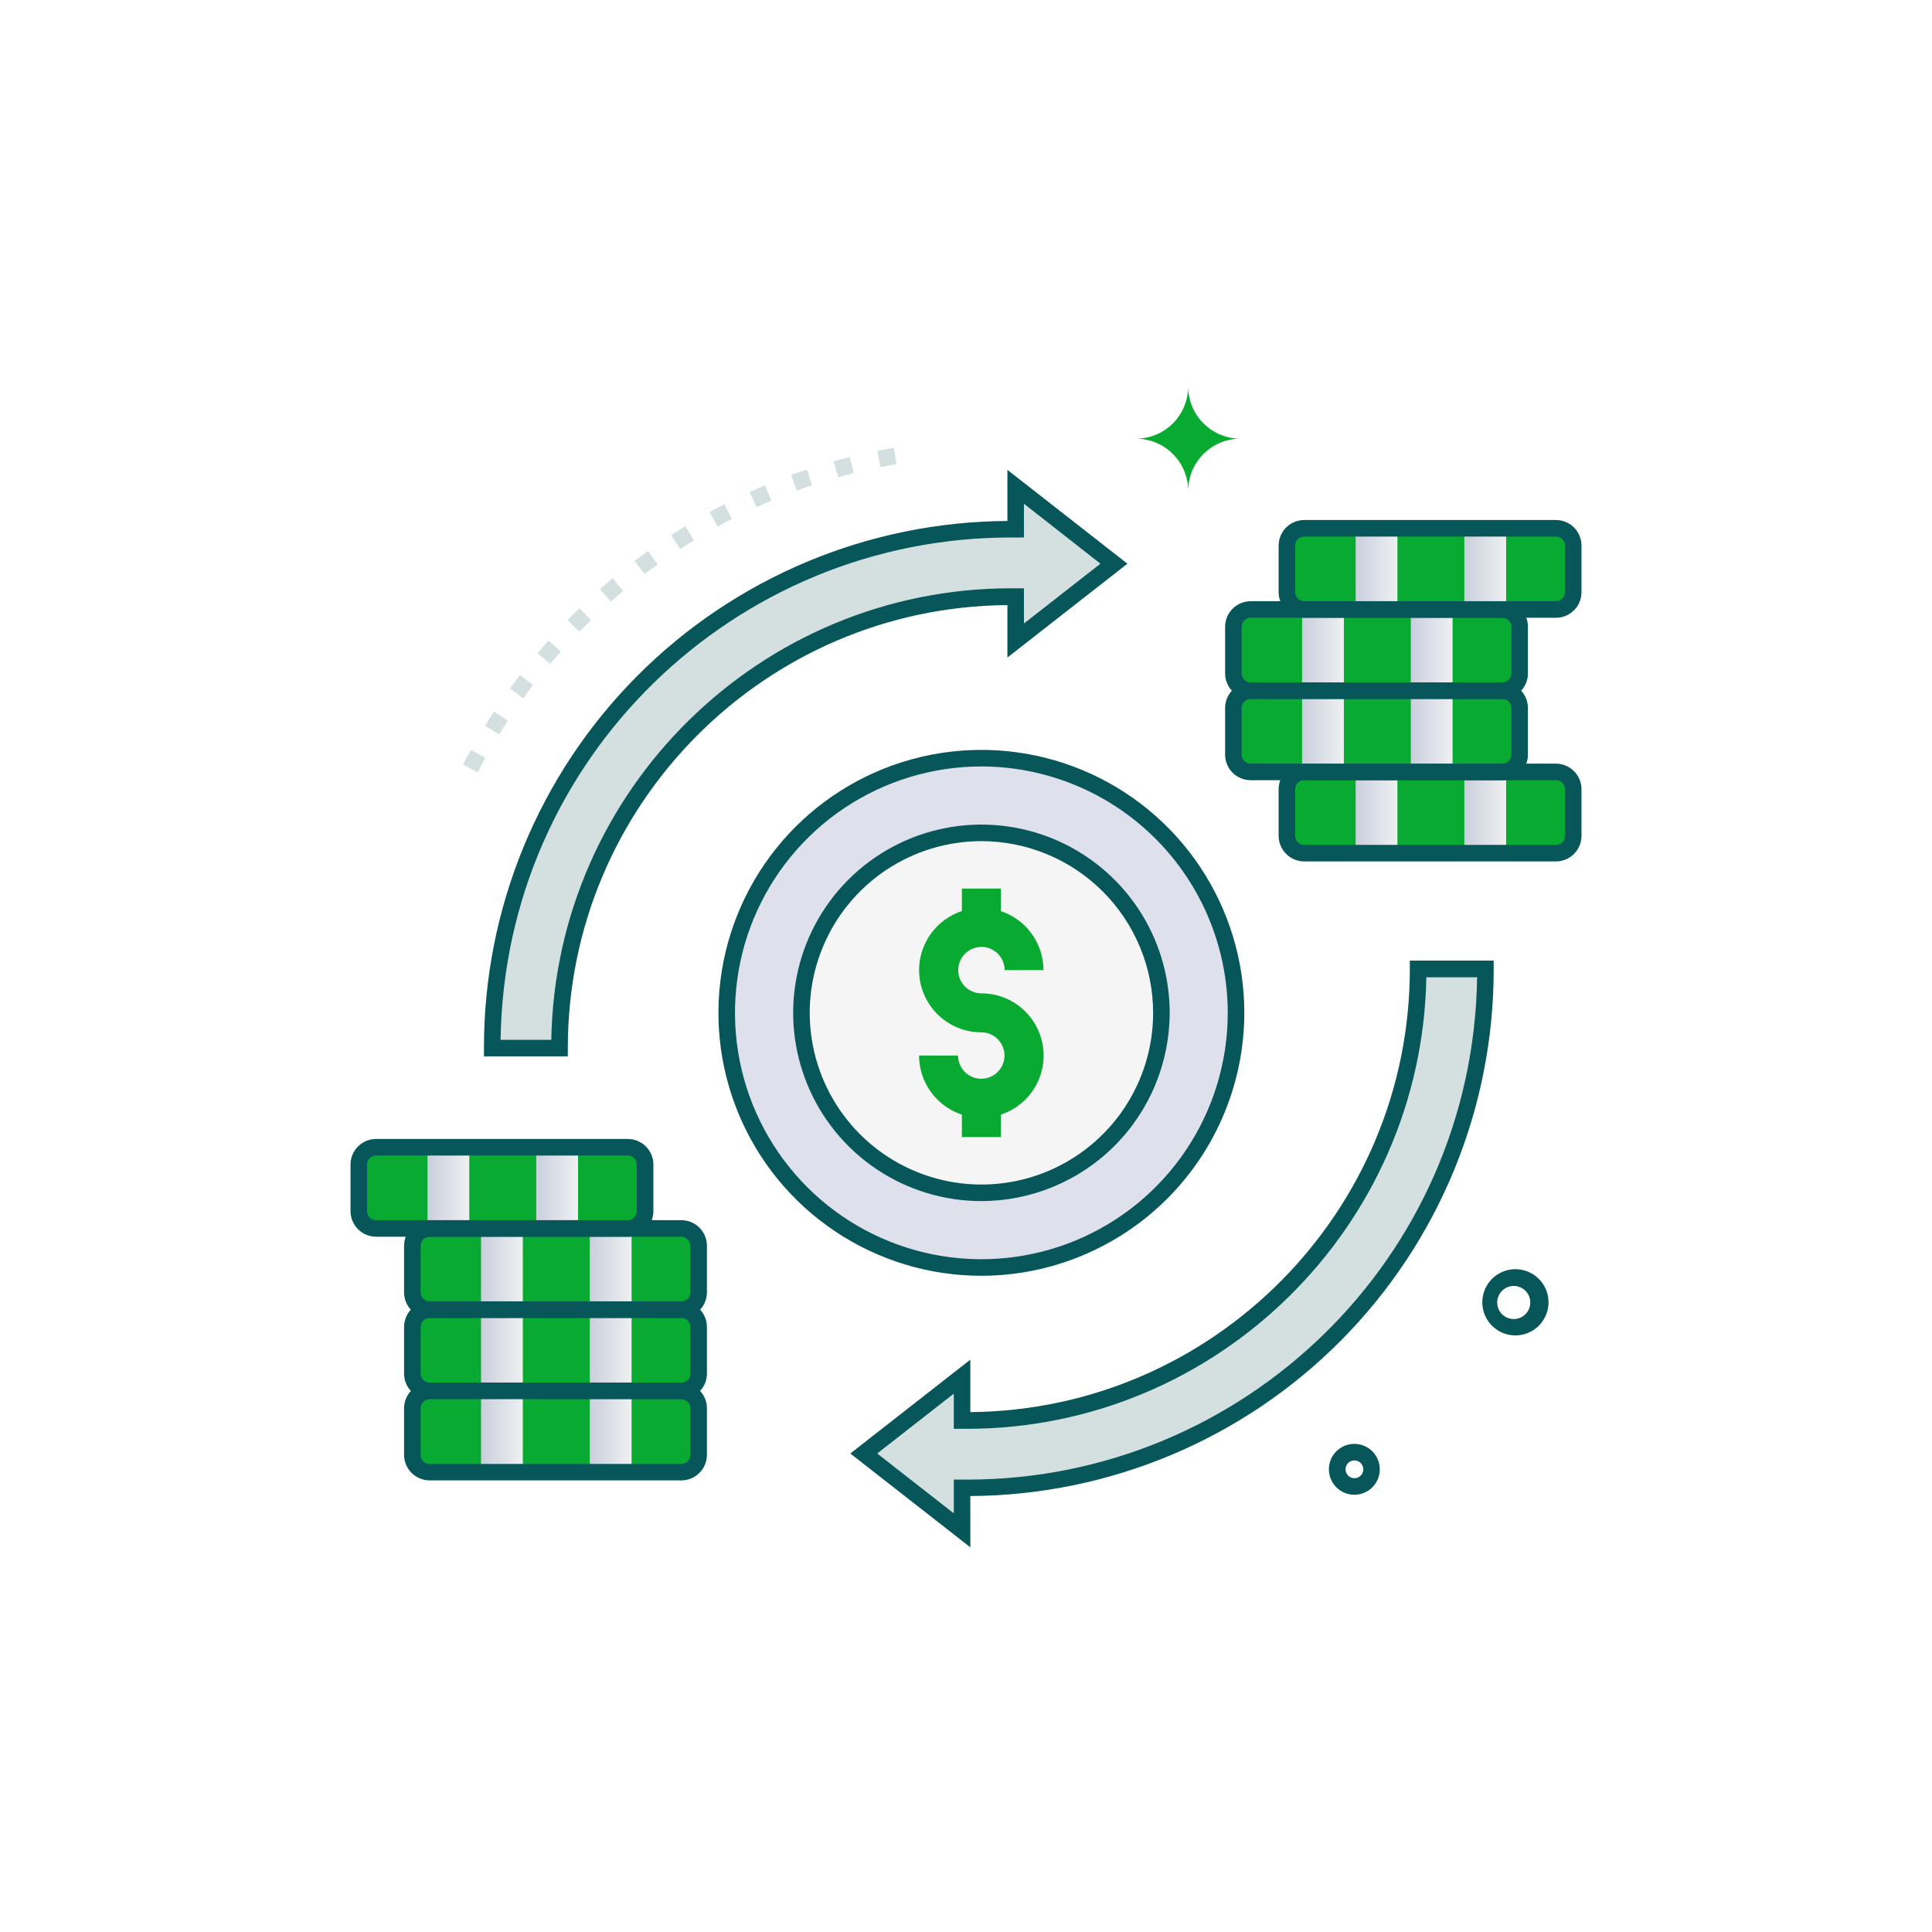 <svg width="700" height="700" viewBox="0 0 700 700" fill="none" xmlns="http://www.w3.org/2000/svg">
<rect width="700" height="700" fill="white"/>
<path d="M246.87 474.52H155.66C152.203 474.52 149.4 477.323 149.4 480.78V497.68C149.4 501.137 152.203 503.94 155.66 503.94H246.87C250.327 503.94 253.13 501.137 253.13 497.68V480.78C253.13 477.323 250.327 474.52 246.87 474.52Z" fill="#09AA31"/>
<path style="mix-blend-mode:multiply" d="M189.43 474.52H174.29V503.94H189.43V474.52Z" fill="url(#paint0_linear_376_34)"/>
<path style="mix-blend-mode:multiply" d="M228.83 474.52H213.69V503.94H228.83V474.52Z" fill="url(#paint1_linear_376_34)"/>
<path d="M246.87 506.94H155.66C153.206 506.94 150.852 505.966 149.116 504.231C147.379 502.497 146.403 500.144 146.4 497.69V480.77C146.403 478.316 147.379 475.963 149.116 474.229C150.852 472.494 153.206 471.52 155.66 471.52H246.87C249.323 471.523 251.676 472.498 253.411 474.232C255.147 475.965 256.125 478.317 256.13 480.77V497.69C256.125 500.143 255.147 502.495 253.411 504.228C251.676 505.962 249.323 506.937 246.87 506.94ZM155.66 477.52C154.797 477.52 153.969 477.862 153.358 478.471C152.747 479.081 152.403 479.907 152.4 480.77V497.69C152.403 498.553 152.747 499.38 153.358 499.989C153.969 500.598 154.797 500.94 155.66 500.94H246.87C247.733 500.94 248.561 500.598 249.172 499.989C249.783 499.38 250.127 498.553 250.13 497.69V480.77C250.127 479.907 249.783 479.081 249.172 478.471C248.561 477.862 247.733 477.52 246.87 477.52H155.66Z" fill="#07575A"/>
<path d="M246.87 503.94H155.66C152.203 503.94 149.4 506.743 149.4 510.2V527.1C149.4 530.557 152.203 533.36 155.66 533.36H246.87C250.327 533.36 253.13 530.557 253.13 527.1V510.2C253.13 506.743 250.327 503.94 246.87 503.94Z" fill="#09AA31"/>
<path style="mix-blend-mode:multiply" d="M189.43 503.94H174.29V533.36H189.43V503.94Z" fill="url(#paint2_linear_376_34)"/>
<path style="mix-blend-mode:multiply" d="M228.83 503.94H213.69V533.36H228.83V503.94Z" fill="url(#paint3_linear_376_34)"/>
<path d="M246.87 536.37H155.66C153.205 536.367 150.851 535.391 149.115 533.655C147.379 531.919 146.403 529.565 146.4 527.11V510.24C146.403 507.785 147.379 505.431 149.115 503.695C150.851 501.959 153.205 500.983 155.66 500.98H246.87C249.325 500.983 251.679 501.959 253.415 503.695C255.151 505.431 256.127 507.785 256.13 510.24V527.15C256.114 529.597 255.132 531.939 253.398 533.666C251.664 535.393 249.317 536.365 246.87 536.37ZM155.66 506.94C155.229 506.94 154.801 507.026 154.403 507.192C154.005 507.358 153.644 507.602 153.341 507.909C153.037 508.216 152.798 508.58 152.637 508.98C152.475 509.38 152.395 509.809 152.4 510.24V527.15C152.4 528.015 152.743 528.844 153.355 529.455C153.966 530.067 154.795 530.41 155.66 530.41H246.87C247.734 530.407 248.561 530.063 249.172 529.452C249.783 528.841 250.127 528.014 250.13 527.15V510.24C250.127 509.376 249.783 508.549 249.172 507.938C248.561 507.327 247.734 506.983 246.87 506.98L155.66 506.94Z" fill="#07575A"/>
<path d="M246.87 445.09H155.66C152.203 445.09 149.4 447.893 149.4 451.35V468.25C149.4 471.707 152.203 474.51 155.66 474.51H246.87C250.327 474.51 253.13 471.707 253.13 468.25V451.35C253.13 447.893 250.327 445.09 246.87 445.09Z" fill="#09AA31"/>
<path style="mix-blend-mode:multiply" d="M189.43 445.09H174.29V474.51H189.43V445.09Z" fill="url(#paint4_linear_376_34)"/>
<path style="mix-blend-mode:multiply" d="M228.83 445.09H213.69V474.51H228.83V445.09Z" fill="url(#paint5_linear_376_34)"/>
<path d="M246.87 477.52H155.66C154.443 477.519 153.237 477.277 152.113 476.81C150.989 476.343 149.968 475.659 149.108 474.798C148.248 473.936 147.566 472.913 147.102 471.788C146.637 470.663 146.399 469.457 146.4 468.24V451.35C146.403 448.895 147.379 446.541 149.115 444.805C150.851 443.069 153.205 442.092 155.66 442.09H246.87C249.325 442.092 251.679 443.069 253.415 444.805C255.151 446.541 256.127 448.895 256.13 451.35V468.24C256.13 470.698 255.155 473.055 253.419 474.795C251.683 476.535 249.328 477.515 246.87 477.52ZM155.66 448.09C154.795 448.09 153.966 448.433 153.355 449.045C152.743 449.656 152.4 450.485 152.4 451.35V468.24C152.4 469.104 152.743 469.934 153.355 470.545C153.966 471.156 154.795 471.5 155.66 471.5H246.87C247.734 471.497 248.561 471.153 249.172 470.542C249.783 469.931 250.127 469.104 250.13 468.24V451.35C250.127 450.486 249.783 449.658 249.172 449.048C248.561 448.437 247.734 448.092 246.87 448.09H155.66Z" fill="#07575A"/>
<path d="M227.47 415.67H136.26C132.803 415.67 130 418.473 130 421.93V438.83C130 442.287 132.803 445.09 136.26 445.09H227.47C230.927 445.09 233.73 442.287 233.73 438.83V421.93C233.73 418.473 230.927 415.67 227.47 415.67Z" fill="#09AA31"/>
<path style="mix-blend-mode:multiply" d="M170.03 415.67H154.89V445.09H170.03V415.67Z" fill="url(#paint6_linear_376_34)"/>
<path style="mix-blend-mode:multiply" d="M209.43 415.67H194.29V445.09H209.43V415.67Z" fill="url(#paint7_linear_376_34)"/>
<path d="M227.47 448.09H136.26C133.806 448.09 131.452 447.116 129.716 445.381C127.979 443.647 127.003 441.294 127 438.84V421.92C127.003 419.466 127.979 417.113 129.716 415.379C131.452 413.644 133.806 412.67 136.26 412.67H227.47C229.923 412.673 232.276 413.648 234.011 415.382C235.747 417.115 236.725 419.467 236.73 421.92V438.84C236.725 441.293 235.747 443.645 234.011 445.378C232.276 447.112 229.923 448.087 227.47 448.09ZM136.26 418.67C135.397 418.67 134.569 419.012 133.958 419.621C133.347 420.23 133.003 421.057 133 421.92V438.84C133.003 439.703 133.347 440.529 133.958 441.139C134.569 441.748 135.397 442.09 136.26 442.09H227.47C228.333 442.09 229.161 441.748 229.772 441.139C230.383 440.529 230.727 439.703 230.73 438.84V421.92C230.727 421.057 230.383 420.23 229.772 419.621C229.161 419.012 228.333 418.67 227.47 418.67H136.26Z" fill="#07575A"/>
<path d="M563.74 279.68H472.53C469.073 279.68 466.27 282.483 466.27 285.94V302.84C466.27 306.297 469.073 309.1 472.53 309.1H563.74C567.197 309.1 570 306.297 570 302.84V285.94C570 282.483 567.197 279.68 563.74 279.68Z" fill="#09AA31"/>
<path style="mix-blend-mode:multiply" d="M506.31 279.68H491.17V309.1H506.31V279.68Z" fill="url(#paint8_linear_376_34)"/>
<path style="mix-blend-mode:multiply" d="M545.7 279.68H530.56V309.1H545.7V279.68Z" fill="url(#paint9_linear_376_34)"/>
<path d="M563.74 312.11H472.53C470.076 312.105 467.724 311.128 465.988 309.392C464.253 307.657 463.275 305.304 463.27 302.85V285.94C463.273 283.485 464.249 281.131 465.985 279.395C467.721 277.659 470.075 276.683 472.53 276.68H563.74C566.195 276.683 568.549 277.659 570.285 279.395C572.021 281.131 572.997 283.485 573 285.94V302.85C572.997 305.305 572.021 307.659 570.285 309.395C568.549 311.131 566.195 312.108 563.74 312.11ZM472.53 282.68C471.665 282.68 470.836 283.024 470.225 283.635C469.613 284.246 469.27 285.076 469.27 285.94V302.85C469.27 303.715 469.613 304.544 470.225 305.155C470.836 305.767 471.665 306.11 472.53 306.11H563.74C564.605 306.11 565.434 305.767 566.045 305.155C566.657 304.544 567 303.715 567 302.85V285.94C567 285.076 566.657 284.246 566.045 283.635C565.434 283.024 564.605 282.68 563.74 282.68H472.53Z" fill="#07575A"/>
<path d="M544.34 250.26H453.13C449.673 250.26 446.87 253.062 446.87 256.52V273.42C446.87 276.877 449.673 279.68 453.13 279.68H544.34C547.797 279.68 550.6 276.877 550.6 273.42V256.52C550.6 253.062 547.797 250.26 544.34 250.26Z" fill="#09AA31"/>
<path style="mix-blend-mode:multiply" d="M486.91 250.26H471.77V279.68H486.91V250.26Z" fill="url(#paint10_linear_376_34)"/>
<path style="mix-blend-mode:multiply" d="M526.3 250.26H511.16V279.68H526.3V250.26Z" fill="url(#paint11_linear_376_34)"/>
<path d="M544.34 282.68H453.13C450.678 282.677 448.326 281.702 446.592 279.968C444.858 278.233 443.883 275.882 443.88 273.43V256.51C443.883 254.057 444.858 251.706 446.592 249.972C448.326 248.238 450.678 247.262 453.13 247.26H544.34C546.794 247.26 549.148 248.234 550.884 249.968C552.621 251.703 553.597 254.056 553.6 256.51V273.43C553.597 275.884 552.621 278.237 550.884 279.971C549.148 281.706 546.794 282.68 544.34 282.68ZM453.13 253.24C452.269 253.242 451.444 253.586 450.835 254.195C450.226 254.804 449.883 255.629 449.88 256.49V273.41C449.883 274.271 450.226 275.096 450.835 275.705C451.444 276.314 452.269 276.657 453.13 276.66H544.34C545.203 276.66 546.031 276.318 546.642 275.708C547.253 275.099 547.597 274.273 547.6 273.41V256.51C547.597 255.647 547.253 254.82 546.642 254.211C546.031 253.602 545.203 253.26 544.34 253.26L453.13 253.24Z" fill="#07575A"/>
<path d="M544.34 220.83H453.13C449.673 220.83 446.87 223.633 446.87 227.09V243.99C446.87 247.447 449.673 250.25 453.13 250.25H544.34C547.797 250.25 550.6 247.447 550.6 243.99V227.09C550.6 223.633 547.797 220.83 544.34 220.83Z" fill="#09AA31"/>
<path style="mix-blend-mode:multiply" d="M486.91 220.83H471.77V250.25H486.91V220.83Z" fill="url(#paint12_linear_376_34)"/>
<path style="mix-blend-mode:multiply" d="M526.3 220.83H511.16V250.25H526.3V220.83Z" fill="url(#paint13_linear_376_34)"/>
<path d="M544.34 253.24H453.13C450.676 253.237 448.323 252.261 446.589 250.524C444.854 248.788 443.88 246.434 443.88 243.98V227.09C443.883 224.637 444.858 222.284 446.592 220.549C448.325 218.813 450.677 217.835 453.13 217.83H544.34C546.795 217.833 549.149 218.809 550.885 220.545C552.621 222.281 553.597 224.635 553.6 227.09V244C553.592 246.452 552.613 248.8 550.878 250.532C549.142 252.264 546.792 253.237 544.34 253.24ZM453.13 223.81C452.267 223.813 451.441 224.157 450.831 224.768C450.222 225.38 449.88 226.207 449.88 227.07V243.98C449.88 244.843 450.222 245.671 450.831 246.282C451.441 246.893 452.267 247.237 453.13 247.24H544.34C545.205 247.24 546.034 246.897 546.645 246.285C547.257 245.674 547.6 244.845 547.6 243.98V227.09C547.6 226.225 547.257 225.396 546.645 224.785C546.034 224.174 545.205 223.83 544.34 223.83L453.13 223.81Z" fill="#07575A"/>
<path d="M563.74 191.41H472.53C469.073 191.41 466.27 194.213 466.27 197.67V214.57C466.27 218.027 469.073 220.83 472.53 220.83H563.74C567.197 220.83 570 218.027 570 214.57V197.67C570 194.213 567.197 191.41 563.74 191.41Z" fill="#09AA31"/>
<path style="mix-blend-mode:multiply" d="M506.31 191.41H491.17V220.83H506.31V191.41Z" fill="url(#paint14_linear_376_34)"/>
<path style="mix-blend-mode:multiply" d="M545.7 191.41H530.56V220.83H545.7V191.41Z" fill="url(#paint15_linear_376_34)"/>
<path d="M563.74 223.83H472.53C470.077 223.828 467.724 222.852 465.989 221.119C464.253 219.385 463.275 217.034 463.27 214.58V197.66C463.275 195.207 464.253 192.856 465.989 191.122C467.724 189.388 470.077 188.413 472.53 188.41H563.74C566.194 188.41 568.548 189.384 570.284 191.119C572.021 192.853 572.997 195.206 573 197.66V214.58C572.997 217.034 572.021 219.387 570.284 221.122C568.548 222.856 566.194 223.83 563.74 223.83ZM472.53 194.41C471.667 194.41 470.839 194.752 470.228 195.361C469.617 195.971 469.273 196.797 469.27 197.66V214.58C469.273 215.443 469.617 216.27 470.228 216.879C470.839 217.488 471.667 217.83 472.53 217.83H563.74C564.603 217.83 565.431 217.488 566.042 216.879C566.653 216.27 566.997 215.443 567 214.58V197.66C566.997 196.797 566.653 195.971 566.042 195.361C565.431 194.752 564.603 194.41 563.74 194.41H472.53Z" fill="#07575A"/>
<path d="M355.58 432.21C391.611 432.21 420.82 403.001 420.82 366.97C420.82 330.939 391.611 301.73 355.58 301.73C319.549 301.73 290.34 330.939 290.34 366.97C290.34 403.001 319.549 432.21 355.58 432.21Z" fill="#F5F5F5"/>
<path d="M355.58 274.7C337.33 274.698 319.49 280.108 304.315 290.246C289.14 300.383 277.312 314.793 270.326 331.653C263.341 348.513 261.513 367.066 265.072 384.965C268.631 402.864 277.418 419.306 290.322 432.211C303.225 445.117 319.666 453.905 337.565 457.467C355.464 461.028 374.017 459.201 390.878 452.218C407.739 445.234 422.15 433.408 432.289 418.234C442.428 403.06 447.84 385.22 447.84 366.97C447.837 342.501 438.117 319.035 420.815 301.732C403.514 284.429 380.049 274.705 355.58 274.7ZM355.58 432.18C342.683 432.178 330.076 428.352 319.354 421.185C308.632 414.019 300.275 403.834 295.341 391.918C290.407 380.002 289.117 366.891 291.634 354.242C294.151 341.593 300.363 329.975 309.483 320.856C318.603 311.737 330.223 305.528 342.872 303.012C355.521 300.497 368.632 301.789 380.547 306.725C392.462 311.661 402.646 320.019 409.811 330.742C416.976 341.466 420.8 354.073 420.8 366.97C420.801 375.535 419.115 384.016 415.838 391.929C412.561 399.842 407.756 407.031 401.7 413.087C395.643 419.143 388.453 423.946 380.539 427.222C372.626 430.498 364.145 432.183 355.58 432.18Z" fill="#DEE1EC"/>
<path d="M355.58 462.24C336.737 462.242 318.316 456.656 302.648 446.189C286.98 435.722 274.767 420.844 267.555 403.435C260.343 386.027 258.454 366.871 262.129 348.39C265.804 329.909 274.877 312.932 288.2 299.608C301.524 286.283 318.499 277.208 336.98 273.532C355.461 269.855 374.617 271.741 392.026 278.951C409.435 286.162 424.315 298.373 434.783 314.04C445.252 329.707 450.84 348.127 450.84 366.97C450.811 392.227 440.766 416.441 422.907 434.301C405.049 452.161 380.836 462.208 355.58 462.24ZM355.58 277.7C337.924 277.698 320.663 282.932 305.981 292.74C291.3 302.548 279.856 316.489 273.098 332.801C266.34 349.113 264.571 367.062 268.014 384.38C271.457 401.697 279.959 417.604 292.443 430.09C304.927 442.576 320.834 451.079 338.151 454.524C355.468 457.97 373.417 456.202 389.73 449.446C406.042 442.69 419.985 431.248 429.795 416.567C439.604 401.886 444.84 384.627 444.84 366.97C444.811 343.305 435.398 320.617 418.665 303.882C401.932 287.148 379.245 277.732 355.58 277.7ZM355.58 435.18C342.09 435.178 328.903 431.176 317.687 423.68C306.471 416.184 297.73 405.53 292.569 393.066C287.408 380.602 286.059 366.888 288.692 353.657C291.325 340.426 297.822 328.273 307.362 318.735C316.901 309.197 329.055 302.701 342.287 300.07C355.518 297.439 369.232 298.79 381.695 303.953C394.158 309.116 404.811 317.859 412.305 329.076C419.8 340.293 423.8 353.48 423.8 366.97C423.779 385.056 416.584 402.395 403.795 415.182C391.005 427.97 373.666 435.162 355.58 435.18ZM355.58 304.76C343.276 304.762 331.25 308.412 321.021 315.249C310.792 322.086 302.82 331.803 298.113 343.17C293.406 354.538 292.175 367.046 294.577 379.113C296.978 391.18 302.904 402.264 311.604 410.963C320.305 419.662 331.39 425.586 343.457 427.986C355.524 430.385 368.032 429.153 379.399 424.444C390.766 419.735 400.481 411.761 407.316 401.531C414.152 391.301 417.8 379.274 417.8 366.97C417.781 350.475 411.22 334.661 399.555 322.998C387.89 311.335 372.075 304.776 355.58 304.76Z" fill="#07575A"/>
<path d="M355.57 404.97C352.609 404.973 349.676 404.392 346.939 403.261C344.202 402.131 341.715 400.472 339.619 398.38C337.523 396.288 335.86 393.803 334.724 391.068C333.589 388.333 333.003 385.402 333 382.44H347.12C347.12 384.104 347.613 385.73 348.537 387.113C349.461 388.496 350.775 389.574 352.312 390.21C353.848 390.847 355.539 391.013 357.171 390.689C358.802 390.364 360.301 389.563 361.477 388.387C362.653 387.211 363.454 385.712 363.778 384.081C364.103 382.45 363.936 380.759 363.3 379.222C362.663 377.685 361.585 376.372 360.202 375.448C358.819 374.523 357.193 374.03 355.53 374.03C351.074 374.03 346.718 372.709 343.013 370.233C339.308 367.758 336.42 364.239 334.715 360.122C333.01 356.005 332.564 351.475 333.433 347.105C334.302 342.734 336.448 338.72 339.599 335.569C342.75 332.418 346.764 330.272 351.135 329.403C355.505 328.534 360.035 328.98 364.152 330.685C368.269 332.39 371.787 335.278 374.263 338.983C376.739 342.688 378.06 347.044 378.06 351.5H364C364 349.837 363.507 348.211 362.583 346.828C361.659 345.445 360.345 344.367 358.808 343.73C357.272 343.094 355.581 342.927 353.949 343.252C352.318 343.576 350.819 344.377 349.643 345.553C348.467 346.73 347.666 348.228 347.342 349.86C347.017 351.491 347.184 353.182 347.82 354.719C348.457 356.255 349.535 357.569 350.918 358.493C352.301 359.417 353.927 359.91 355.59 359.91C361.565 359.91 367.296 362.284 371.521 366.509C375.746 370.734 378.12 376.465 378.12 382.44C378.12 388.416 375.746 394.146 371.521 398.371C367.296 402.597 361.565 404.97 355.59 404.97H355.57Z" fill="#09AA31"/>
<path d="M362.63 321.95H348.51V336.03H362.63V321.95Z" fill="#09AA31"/>
<path d="M362.63 397.91H348.51V411.99H362.63V397.91Z" fill="#09AA31"/>
<path d="M538.2 351.09H513.81C513.81 438.51 444.11 514.69 348.57 514.69V498.79L313 526.64L348.62 554.48V539.09C457.09 539.09 538.32 452.77 538.2 351.09ZM173.08 279.82L167.75 277.07C168.67 275.28 169.64 273.47 170.61 271.7L175.87 274.61C174.92 276.33 174 278.08 173.08 279.82ZM180.84 266.09L175.73 262.95C176.73 261.24 177.88 259.51 178.99 257.81L183.99 261.1C182.93 262.75 181.86 264.43 180.84 266.09ZM189.6 252.98L184.74 249.46C185.92 247.83 187.15 246.19 188.38 244.58L193.14 248.24C191.94 249.8 190.75 251.39 189.6 252.98ZM199.32 240.55L194.73 236.69C196.03 235.14 197.38 233.6 198.73 232.09L203.21 236.09C201.89 237.55 200.59 239.05 199.32 240.55ZM209.93 228.87L205.63 224.68C206.93 223.35 208.42 221.87 209.94 220.38L214.12 224.69C212.72 226.05 211.32 227.45 209.93 228.87ZM221.35 217.99L217.35 213.5C218.85 212.17 220.4 210.83 221.95 209.5L225.8 214.1C224.32 215.4 222.82 216.7 221.35 217.99ZM233.54 207.99L229.9 203.24C231.49 202.03 233.13 200.81 234.79 199.62L238.29 204.49C236.68 205.62 235.08 206.8 233.54 207.98V207.99ZM246.43 198.91L243.15 193.91C244.85 192.8 246.58 191.71 248.3 190.66L251.43 195.78C249.76 196.76 248.07 197.82 246.43 198.9V198.91ZM260 190.81L257.11 185.54C258.88 184.54 260.69 183.62 262.49 182.7L265.22 188.03C263.44 188.93 261.68 189.86 260 190.81ZM274.1 183.75L271.62 178.29C273.44 177.46 275.32 176.64 277.19 175.85L279.52 181.38C277.66 182.15 275.83 182.94 274.06 183.75H274.1ZM288.69 177.75L286.63 172.11C288.52 171.42 290.46 170.74 292.37 170.11L294.27 175.8C292.37 176.44 290.49 177.1 288.65 177.78L288.69 177.75ZM303.69 172.89L302 167.14C303.95 166.59 305.93 166.06 307.88 165.57L309.35 171.39C307.47 171.86 305.55 172.38 303.65 172.92L303.69 172.89ZM319 169.24L317.81 163.36C319.81 162.96 321.81 162.58 323.81 162.23L324.81 168.14C322.85 168.44 320.89 168.81 319 169.24ZM178.35 379.75H202.73C202.73 292.32 272.43 216.14 367.97 216.14V232.04L403.58 204.24L368 176.36V191.75C259.46 191.75 178.22 278.07 178.35 379.75Z" fill="#D4E0E0"/>
<path d="M351.58 560.63L308.09 526.63L351.57 492.63V511.63C439.5 510.9 510.81 439.14 510.81 351.04V348.04H541.19V351.04C541.281 401.487 521.375 449.914 485.832 485.714C450.289 521.514 402.006 541.768 351.56 542.04L351.58 560.63ZM317.83 526.63L345.58 548.31V536.09H350.45C450.54 536.09 533.7 455.95 535.19 354.09H516.79C515.18 444.57 441.07 517.69 350.21 517.69H345.57V504.95L317.83 526.63ZM175.35 382.75V379.75C175.257 329.3 195.165 280.869 230.713 245.07C266.261 209.271 314.55 189.022 365 188.76V170.24L408.49 204.24L365 238.24V219.24C277 219.88 205.73 291.64 205.73 379.74V382.74L175.35 382.75ZM181.35 376.75H199.74C201.35 286.27 275.45 213.15 366.32 213.15H371V225.9L398.71 204.24L371 182.52V194.75H366.1C266 194.75 182.85 274.88 181.37 376.74L181.35 376.75ZM548.42 483.83C545.439 483.671 542.625 482.406 540.527 480.283C538.429 478.16 537.197 475.332 537.072 472.35C536.947 469.368 537.938 466.446 539.852 464.155C541.765 461.864 544.463 460.369 547.42 459.96C549.076 459.731 550.762 459.851 552.37 460.312C553.977 460.773 555.471 461.565 556.754 462.637C558.038 463.709 559.083 465.038 559.823 466.537C560.563 468.037 560.981 469.674 561.051 471.345C561.121 473.016 560.841 474.683 560.229 476.239C559.617 477.795 558.687 479.206 557.497 480.382C556.308 481.557 554.886 482.471 553.323 483.065C551.76 483.659 550.09 483.92 548.42 483.83ZM548 465.94C546.813 466.03 545.68 466.472 544.744 467.208C543.809 467.944 543.113 468.942 542.746 470.075C542.38 471.207 542.358 472.423 542.684 473.568C543.011 474.713 543.67 475.735 544.579 476.504C545.488 477.272 546.605 477.754 547.788 477.886C548.971 478.018 550.167 477.795 551.223 477.246C552.279 476.697 553.148 475.846 553.719 474.801C554.29 473.757 554.538 472.566 554.43 471.38C554.287 469.811 553.533 468.36 552.33 467.342C551.127 466.324 549.571 465.821 548 465.94ZM490.71 541.58C488.328 541.582 486.039 540.662 484.32 539.013C482.602 537.365 481.588 535.115 481.491 532.736C481.394 530.356 482.221 528.031 483.8 526.248C485.379 524.465 487.586 523.362 489.96 523.17C491.198 523.07 492.443 523.221 493.621 523.614C494.799 524.007 495.885 524.634 496.815 525.457C497.745 526.28 498.499 527.283 499.031 528.405C499.564 529.526 499.865 530.744 499.915 531.985C499.966 533.226 499.765 534.464 499.326 535.625C498.886 536.787 498.216 537.847 497.356 538.743C496.497 539.639 495.465 540.353 494.323 540.84C493.181 541.328 491.952 541.579 490.71 541.58ZM490.46 529.15C489.825 529.204 489.221 529.444 488.723 529.841C488.226 530.238 487.857 530.774 487.663 531.381C487.47 531.988 487.461 532.638 487.637 533.25C487.813 533.862 488.167 534.408 488.653 534.819C489.14 535.229 489.737 535.487 490.37 535.558C491.002 535.63 491.642 535.512 492.208 535.22C492.774 534.928 493.24 534.475 493.549 533.918C493.857 533.361 493.993 532.725 493.94 532.09C493.905 531.669 493.787 531.258 493.593 530.882C493.399 530.506 493.132 530.172 492.809 529.899C492.486 529.626 492.112 529.419 491.709 529.291C491.306 529.162 490.882 529.115 490.46 529.15Z" fill="#07575A"/>
<path d="M411.56 158.94C414.047 158.939 416.509 159.427 418.807 160.378C421.105 161.329 423.193 162.723 424.952 164.481C426.711 166.239 428.106 168.326 429.058 170.623C430.01 172.921 430.5 175.383 430.5 177.87C430.5 172.849 432.494 168.035 436.045 164.484C439.595 160.934 444.41 158.94 449.43 158.94C444.409 158.937 439.594 156.941 436.044 153.389C432.494 149.837 430.5 145.021 430.5 140C430.5 145.023 428.505 149.841 424.953 153.393C421.401 156.945 416.583 158.94 411.56 158.94Z" fill="#09AA31"/>
<defs>
<linearGradient id="paint0_linear_376_34" x1="174.29" y1="489.23" x2="189.43" y2="489.23" gradientUnits="userSpaceOnUse">
<stop stop-color="#CACFDD"/>
<stop offset="1" stop-color="#EEF0F1"/>
</linearGradient>
<linearGradient id="paint1_linear_376_34" x1="213.69" y1="489.23" x2="228.83" y2="489.23" gradientUnits="userSpaceOnUse">
<stop stop-color="#CACFDD"/>
<stop offset="1" stop-color="#EEF0F1"/>
</linearGradient>
<linearGradient id="paint2_linear_376_34" x1="174.29" y1="518.65" x2="189.43" y2="518.65" gradientUnits="userSpaceOnUse">
<stop stop-color="#CACFDD"/>
<stop offset="1" stop-color="#EEF0F1"/>
</linearGradient>
<linearGradient id="paint3_linear_376_34" x1="213.69" y1="518.65" x2="228.83" y2="518.65" gradientUnits="userSpaceOnUse">
<stop stop-color="#CACFDD"/>
<stop offset="1" stop-color="#EEF0F1"/>
</linearGradient>
<linearGradient id="paint4_linear_376_34" x1="174.29" y1="459.8" x2="189.43" y2="459.8" gradientUnits="userSpaceOnUse">
<stop stop-color="#CACFDD"/>
<stop offset="1" stop-color="#EEF0F1"/>
</linearGradient>
<linearGradient id="paint5_linear_376_34" x1="213.69" y1="459.8" x2="228.83" y2="459.8" gradientUnits="userSpaceOnUse">
<stop stop-color="#CACFDD"/>
<stop offset="1" stop-color="#EEF0F1"/>
</linearGradient>
<linearGradient id="paint6_linear_376_34" x1="154.89" y1="430.38" x2="170.03" y2="430.38" gradientUnits="userSpaceOnUse">
<stop stop-color="#CACFDD"/>
<stop offset="1" stop-color="#EEF0F1"/>
</linearGradient>
<linearGradient id="paint7_linear_376_34" x1="194.29" y1="430.38" x2="209.43" y2="430.38" gradientUnits="userSpaceOnUse">
<stop stop-color="#CACFDD"/>
<stop offset="1" stop-color="#EEF0F1"/>
</linearGradient>
<linearGradient id="paint8_linear_376_34" x1="491.17" y1="294.39" x2="506.31" y2="294.39" gradientUnits="userSpaceOnUse">
<stop stop-color="#CACFDD"/>
<stop offset="1" stop-color="#EEF0F1"/>
</linearGradient>
<linearGradient id="paint9_linear_376_34" x1="530.56" y1="294.39" x2="545.71" y2="294.39" gradientUnits="userSpaceOnUse">
<stop stop-color="#CACFDD"/>
<stop offset="1" stop-color="#EEF0F1"/>
</linearGradient>
<linearGradient id="paint10_linear_376_34" x1="471.77" y1="264.97" x2="486.91" y2="264.97" gradientUnits="userSpaceOnUse">
<stop stop-color="#CACFDD"/>
<stop offset="1" stop-color="#EEF0F1"/>
</linearGradient>
<linearGradient id="paint11_linear_376_34" x1="511.17" y1="264.97" x2="526.31" y2="264.97" gradientUnits="userSpaceOnUse">
<stop stop-color="#CACFDD"/>
<stop offset="1" stop-color="#EEF0F1"/>
</linearGradient>
<linearGradient id="paint12_linear_376_34" x1="471.77" y1="235.54" x2="486.91" y2="235.54" gradientUnits="userSpaceOnUse">
<stop stop-color="#CACFDD"/>
<stop offset="1" stop-color="#EEF0F1"/>
</linearGradient>
<linearGradient id="paint13_linear_376_34" x1="511.17" y1="235.54" x2="526.31" y2="235.54" gradientUnits="userSpaceOnUse">
<stop stop-color="#CACFDD"/>
<stop offset="1" stop-color="#EEF0F1"/>
</linearGradient>
<linearGradient id="paint14_linear_376_34" x1="491.17" y1="206.12" x2="506.31" y2="206.12" gradientUnits="userSpaceOnUse">
<stop stop-color="#CACFDD"/>
<stop offset="1" stop-color="#EEF0F1"/>
</linearGradient>
<linearGradient id="paint15_linear_376_34" x1="530.56" y1="206.12" x2="545.71" y2="206.12" gradientUnits="userSpaceOnUse">
<stop stop-color="#CACFDD"/>
<stop offset="1" stop-color="#EEF0F1"/>
</linearGradient>
</defs>
</svg>

